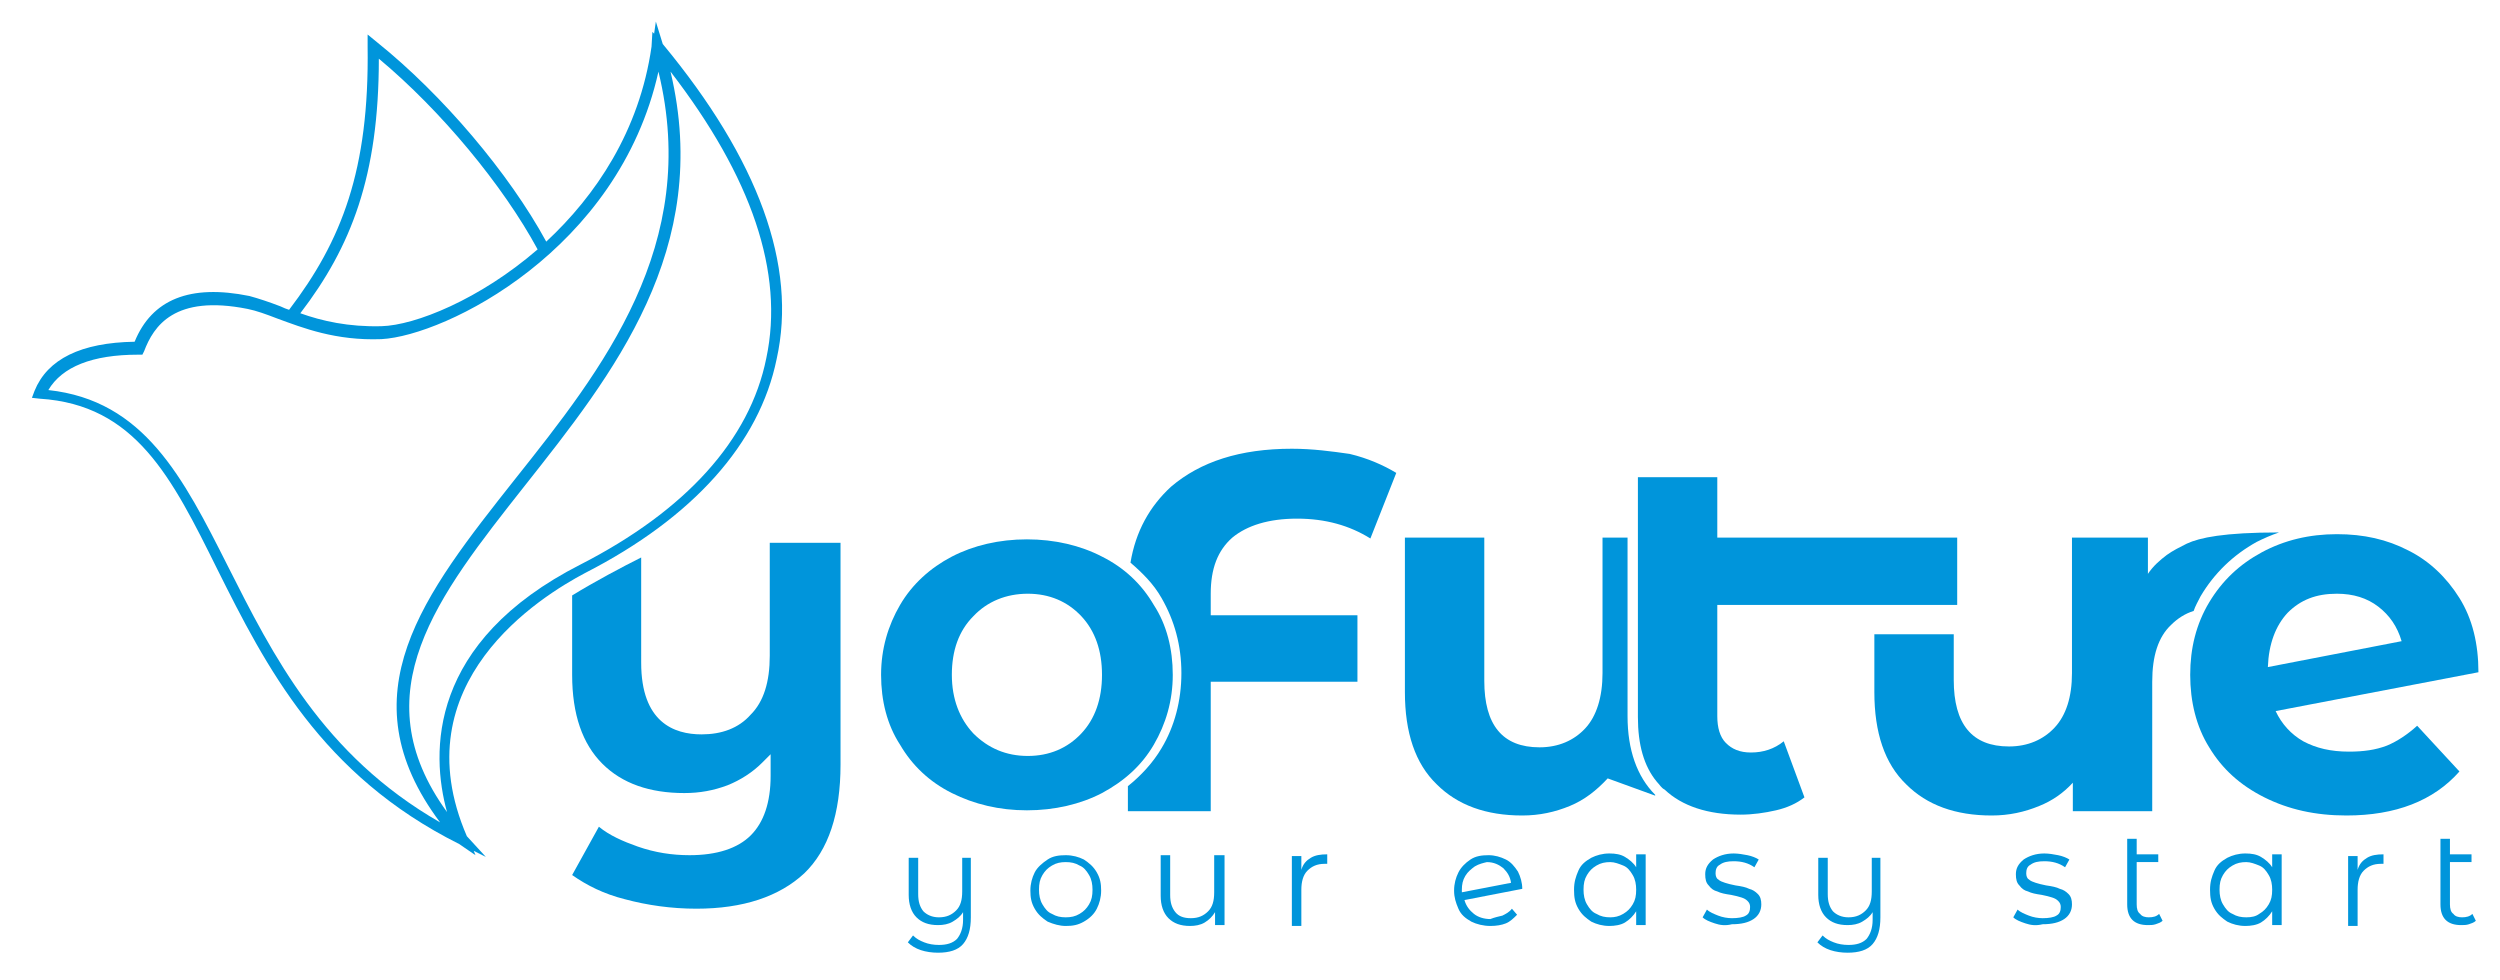 <?xml version="1.0" encoding="utf-8"?>
<!-- Generator: Adobe Illustrator 28.3.0, SVG Export Plug-In . SVG Version: 6.00 Build 0)  -->
<svg version="1.1" id="Шар_1" xmlns="http://www.w3.org/2000/svg" xmlns:xlink="http://www.w3.org/1999/xlink" x="0px" y="0px"
	 viewBox="0 0 289.7 113.6" style="enable-background:new 0 0 289.7 113.6;" xml:space="preserve">
<style type="text/css">
	.st0{fill:#0095DB;}
	.st1{fill:#0095DB;}
</style>
<g>
	<g>
		<path class="st0" d="M133.7,86.3c1.4-2.4,2.2-5.1,2.2-8.1c0-3-0.7-5.8-2.2-8.1c-1.4-2.4-3.4-4.3-6-5.6c-2.5-1.3-5.5-2-8.7-2
			s-6.2,0.7-8.7,2c-2.5,1.3-4.6,3.2-6,5.6c-1.4,2.4-2.2,5.1-2.2,8.1c0,3,0.7,5.8,2.2,8.1c1.4,2.4,3.4,4.3,6,5.6h0
			c2.6,1.3,5.5,2,8.7,2c3.2,0,6.2-0.7,8.7-2C130.3,90.5,132.3,88.7,133.7,86.3z M125.3,85c-1.6,1.7-3.7,2.6-6.2,2.6
			c-2.5,0-4.6-0.9-6.3-2.6c-1.6-1.7-2.5-4-2.5-6.8c0-2.8,0.8-5.1,2.5-6.8c1.6-1.7,3.8-2.6,6.3-2.6c2.5,0,4.6,0.9,6.2,2.6
			c1.6,1.7,2.4,4,2.4,6.8C127.7,81,126.9,83.3,125.3,85z"/>
	</g>
	<g>
		<path class="st0" d="M202.9,87.2c-1.3,0-2.2-0.4-2.9-1.1c-0.7-0.7-1-1.8-1-3.1V70.1h27.8l0-7.8H199l0-7h-9.2v7v20.8
			c0,3.2,0.7,5.7,2.2,7.5c0.3,0.3,0.5,0.7,0.9,0.9c2,1.9,5,2.9,8.8,2.9c1.4,0,2.8-0.2,4.1-0.5c1.3-0.3,2.4-0.8,3.3-1.5l-2.4-6.5
			C205.6,86.8,204.3,87.2,202.9,87.2z"/>
		<path class="st0" d="M255,69.1c1.6-2.7,3.8-4.8,6.5-6.3c0.8-0.4,1.7-0.8,2.6-1.1c-6.4,0-9.2,0.6-10.7,1.3
			c-0.8,0.4-1.6,0.8-2.3,1.3c-0.8,0.6-1.6,1.3-2.2,2.2v-4.2h0v0h-4.8h-4v0.1v0v7.7v1.2V78h0c0,2.8-0.7,4.9-2,6.3
			c-1.3,1.4-3.1,2.2-5.3,2.2c-4.3,0-6.4-2.6-6.4-7.7v-5.3h-9.2v6.7c0,4.7,1.2,8.3,3.7,10.7c2.4,2.4,5.7,3.6,9.9,3.6
			c2,0,3.8-0.4,5.5-1.1c1.5-0.6,2.8-1.5,3.9-2.7V94h9.2V79c0-3,0.7-5.2,2.2-6.6c0.7-0.7,1.6-1.3,2.6-1.6
			C254.4,70.2,254.7,69.7,255,69.1z"/>
		<path class="st0" d="M276.6,86.4c-1.3,0.5-2.7,0.7-4.4,0.7c-2.1,0-3.8-0.4-5.3-1.2c-1.4-0.8-2.5-2-3.2-3.5l23.5-4.5
			c0-3.3-0.7-6.2-2.2-8.6c-1.5-2.4-3.5-4.3-5.9-5.5c-2.5-1.3-5.2-1.9-8.3-1.9c-3.2,0-6.1,0.7-8.7,2.1c-2.6,1.4-4.6,3.3-6.1,5.8
			c-1.5,2.5-2.2,5.3-2.2,8.4c0,3.1,0.7,6,2.2,8.4c1.5,2.5,3.6,4.4,6.4,5.8c2.8,1.4,5.9,2.1,9.5,2.1c5.7,0,10.1-1.7,13.1-5.1
			l-4.9-5.3C279,85.1,277.8,85.9,276.6,86.4z M265.1,71c1.5-1.5,3.3-2.2,5.7-2.2c1.9,0,3.5,0.5,4.8,1.5c1.3,1,2.2,2.3,2.7,4l-15.5,3
			C262.9,74.6,263.7,72.5,265.1,71z"/>
		<path class="st0" d="M149.7,52c-6,0-10.6,1.5-14,4.4c-2.5,2.3-4.1,5.2-4.7,8.8c1.4,1.2,2.7,2.5,3.6,4.1c1.5,2.6,2.3,5.5,2.3,8.7
			c0,3.2-0.8,6.2-2.3,8.7c-1,1.7-2.4,3.2-3.9,4.4V94h9.6V79h17v-7.7h-17v-2.5c0-2.9,0.8-5,2.5-6.5c1.7-1.4,4.2-2.2,7.5-2.2
			c3.3,0,6.1,0.8,8.5,2.3l3-7.6c-1.5-0.9-3.3-1.7-5.4-2.2C154.3,52.3,152.1,52,149.7,52z"/>
		<path class="st0" d="M188.6,62.3h-2.9V78c0,2.8-0.7,5-2,6.4c-1.3,1.4-3.1,2.2-5.3,2.2c-4.3,0-6.4-2.6-6.4-7.7V62.3h-9.2v17.9
			c0,4.7,1.2,8.3,3.7,10.7c2.4,2.4,5.7,3.6,9.9,3.6c2,0,3.8-0.4,5.5-1.1c1.7-0.7,3.1-1.8,4.4-3.2l5.5,2l0-0.1
			c-2.1-2.1-3.2-5.2-3.2-9.1V62.3z"/>
	</g>
	<g>
		<path class="st0" d="M76.8,5.1L76,2.5l-0.2,1.4l-0.2-0.2l-0.1,1.7C74.1,15.2,69,22.7,63.3,28c-4.3-7.9-12-17-19.6-23.1l-1.1-0.9
			l0,1.4c0.2,14.3-3,22.5-9.1,30.5c-0.3-0.1-0.6-0.2-1-0.4c-1.3-0.5-2.5-0.9-3.6-1.2c-6.9-1.4-11.3,0.4-13.3,5.3
			c-6.2,0.1-10.1,2-11.6,5.7l-0.3,0.8l0.9,0.1c11.1,0.7,15.3,9.1,20.6,19.8c5.6,11.2,12,23.8,28,31.8l1.9,1.3l-0.2-0.5l1.4,0.7
			l-2.2-2.4c-7.7-17.8,8.6-27.8,13.7-30.5c12.5-6.4,20.2-15,22.2-24.8C92.4,30.8,87.9,18.5,76.8,5.1z M5.6,45.2
			c1.6-2.7,5.1-4.1,10.4-4.1h0.5l0.2-0.4c1.1-2.9,3.5-6.6,12-4.9c1,0.2,2.1,0.6,3.4,1.1c3,1.1,6.8,2.6,12.1,2.4
			C51.6,38.9,71.7,29,76.3,8.3c4.9,20.1-6.5,34.5-16.6,47.2c-10.6,13.4-19.8,25-8.7,39.8c-13.6-7.8-19.4-19.4-24.6-29.7
			C21.2,55.3,16.7,46.4,5.6,45.2z M43.9,6.8c7.2,6,14.4,14.7,18.4,22.1c-6.7,5.8-14.2,8.8-18.1,8.9c-3.8,0.1-6.9-0.6-9.4-1.5
			C40.7,28.6,43.9,20.4,43.9,6.8z M88.8,41.5c-1.9,9.5-9.4,17.7-21.5,23.9c-17.7,9-17.4,21.8-15.5,28.7c-10-13.8-1.1-25,9-37.8
			C71,43.4,82.6,28.9,77.7,8.3C87.1,20.5,90.9,31.6,88.8,41.5z"/>
	</g>
	<g>
		<path class="st0" d="M112.5,99.1v7.2c0,1.4-0.3,2.4-0.9,3.1c-0.6,0.7-1.6,1-2.9,1c-0.7,0-1.4-0.1-2-0.3c-0.6-0.2-1.1-0.5-1.5-0.9
			l0.6-0.8c0.4,0.4,0.8,0.6,1.3,0.8c0.5,0.2,1.1,0.3,1.7,0.3c0.9,0,1.6-0.2,2.1-0.7c0.4-0.5,0.7-1.2,0.7-2.2v-0.9
			c-0.3,0.5-0.7,0.8-1.2,1.1c-0.5,0.3-1.1,0.4-1.7,0.4c-1.1,0-1.9-0.3-2.5-0.9s-0.9-1.5-0.9-2.6v-4.3h1.1v4.2c0,0.9,0.2,1.5,0.6,2
			c0.4,0.4,1,0.7,1.8,0.7c0.9,0,1.5-0.3,2-0.8c0.5-0.5,0.7-1.2,0.7-2.2v-3.9H112.5z"/>
		<path class="st0" d="M121.4,106.8c-0.6-0.4-1.1-0.8-1.5-1.5s-0.5-1.3-0.5-2.1s0.2-1.5,0.5-2.1s0.9-1.1,1.5-1.5
			c0.6-0.4,1.3-0.5,2.1-0.5c0.8,0,1.5,0.2,2.1,0.5c0.6,0.4,1.1,0.8,1.5,1.5s0.5,1.3,0.5,2.1s-0.2,1.5-0.5,2.1s-0.8,1.1-1.5,1.5
			s-1.3,0.5-2.1,0.5C122.8,107.3,122.1,107.1,121.4,106.8z M125.1,105.9c0.5-0.3,0.8-0.6,1.1-1.1c0.3-0.5,0.4-1,0.4-1.7
			c0-0.6-0.1-1.2-0.4-1.7c-0.3-0.5-0.6-0.9-1.1-1.1c-0.5-0.3-1-0.4-1.6-0.4c-0.6,0-1.1,0.1-1.6,0.4s-0.8,0.6-1.1,1.1
			c-0.3,0.5-0.4,1-0.4,1.7c0,0.6,0.1,1.2,0.4,1.7c0.3,0.5,0.6,0.9,1.1,1.1c0.5,0.3,1,0.4,1.6,0.4
			C124.1,106.3,124.6,106.2,125.1,105.9z"/>
		<path class="st0" d="M141.9,99.1v8.1h-1.1v-1.5c-0.3,0.5-0.7,0.9-1.2,1.2c-0.5,0.3-1.1,0.4-1.7,0.4c-1.1,0-1.9-0.3-2.5-0.9
			c-0.6-0.6-0.9-1.5-0.9-2.6v-4.7h1.1v4.6c0,0.9,0.2,1.5,0.6,2s1,0.7,1.8,0.7c0.9,0,1.5-0.3,2-0.8c0.5-0.5,0.7-1.2,0.7-2.2v-4.3
			H141.9z"/>
		<path class="st0" d="M151.9,99.4c0.5-0.3,1.1-0.4,1.9-0.4v1.1l-0.3,0c-0.9,0-1.5,0.3-2,0.8c-0.5,0.5-0.7,1.3-0.7,2.2v4.2h-1.1
			v-8.1h1.1v1.6C151,100.1,151.4,99.7,151.9,99.4z"/>
		<path class="st0" d="M174.1,106.1c0.4-0.2,0.8-0.4,1.1-0.8l0.6,0.7c-0.4,0.4-0.8,0.8-1.3,1c-0.5,0.2-1.1,0.3-1.8,0.3
			c-0.8,0-1.6-0.2-2.2-0.5c-0.7-0.4-1.2-0.8-1.5-1.5s-0.5-1.3-0.5-2.1s0.2-1.5,0.5-2.1s0.8-1.1,1.4-1.5c0.6-0.4,1.3-0.5,2.1-0.5
			c0.7,0,1.4,0.2,2,0.5c0.6,0.3,1,0.8,1.4,1.4c0.3,0.6,0.5,1.3,0.5,2l-6.7,1.3c0.2,0.7,0.6,1.2,1.1,1.6s1.2,0.6,1.9,0.6
			C173.2,106.3,173.7,106.2,174.1,106.1z M170.9,100.4c-0.4,0.3-0.8,0.6-1.1,1.1s-0.4,1-0.4,1.6c0,0.2,0,0.3,0,0.3l5.7-1.1
			c-0.1-0.7-0.4-1.2-0.9-1.7c-0.5-0.4-1.1-0.7-1.9-0.7C171.9,100,171.4,100.1,170.9,100.4z"/>
		<path class="st0" d="M190.7,99.1v8.1h-1.1v-1.6c-0.3,0.5-0.8,1-1.3,1.3c-0.5,0.3-1.2,0.4-1.8,0.4c-0.8,0-1.5-0.2-2.1-0.5
			c-0.6-0.4-1.1-0.8-1.5-1.5s-0.5-1.3-0.5-2.2s0.2-1.5,0.5-2.2s0.8-1.1,1.5-1.5c0.6-0.3,1.3-0.5,2.1-0.5c0.7,0,1.3,0.1,1.8,0.4
			c0.5,0.3,1,0.7,1.3,1.2v-1.5H190.7z M188.1,105.9c0.5-0.3,0.8-0.6,1.1-1.1c0.3-0.5,0.4-1,0.4-1.7c0-0.6-0.1-1.2-0.4-1.7
			c-0.3-0.5-0.6-0.9-1.1-1.1s-1-0.4-1.5-0.4c-0.6,0-1.1,0.1-1.6,0.4s-0.8,0.6-1.1,1.1c-0.3,0.5-0.4,1-0.4,1.7c0,0.6,0.1,1.2,0.4,1.7
			c0.3,0.5,0.6,0.9,1.1,1.1c0.5,0.3,1,0.4,1.6,0.4C187.1,106.3,187.6,106.2,188.1,105.9z"/>
		<path class="st0" d="M198.7,107c-0.6-0.2-1.1-0.4-1.4-0.7l0.5-0.9c0.3,0.3,0.8,0.5,1.3,0.7c0.5,0.2,1.1,0.3,1.6,0.3
			c0.7,0,1.3-0.1,1.6-0.3c0.4-0.2,0.5-0.6,0.5-1c0-0.3-0.1-0.5-0.3-0.7c-0.2-0.2-0.4-0.3-0.7-0.4c-0.3-0.1-0.7-0.2-1.2-0.3
			c-0.7-0.1-1.2-0.2-1.6-0.4c-0.4-0.1-0.7-0.3-1-0.7c-0.3-0.3-0.4-0.7-0.4-1.3c0-0.7,0.3-1.2,0.9-1.7c0.6-0.4,1.4-0.7,2.4-0.7
			c0.5,0,1.1,0.1,1.6,0.2s1,0.3,1.3,0.5l-0.5,0.9c-0.7-0.5-1.5-0.7-2.4-0.7c-0.7,0-1.2,0.1-1.6,0.4c-0.4,0.2-0.5,0.6-0.5,1
			c0,0.3,0.1,0.6,0.3,0.7c0.2,0.2,0.5,0.3,0.8,0.4s0.7,0.2,1.2,0.3c0.7,0.1,1.2,0.2,1.6,0.4c0.4,0.1,0.7,0.3,1,0.6
			c0.3,0.3,0.4,0.7,0.4,1.2c0,0.7-0.3,1.3-0.9,1.7s-1.4,0.6-2.5,0.6C199.9,107.3,199.3,107.2,198.7,107z"/>
		<path class="st0" d="M217.9,99.1v7.2c0,1.4-0.3,2.4-0.9,3.1c-0.6,0.7-1.6,1-2.9,1c-0.7,0-1.4-0.1-2-0.3c-0.6-0.2-1.1-0.5-1.5-0.9
			l0.6-0.8c0.4,0.4,0.8,0.6,1.3,0.8c0.5,0.2,1.1,0.3,1.7,0.3c0.9,0,1.6-0.2,2.1-0.7c0.4-0.5,0.7-1.2,0.7-2.2v-0.9
			c-0.3,0.5-0.7,0.8-1.2,1.1c-0.5,0.3-1.1,0.4-1.7,0.4c-1.1,0-1.9-0.3-2.5-0.9s-0.9-1.5-0.9-2.6v-4.3h1.1v4.2c0,0.9,0.2,1.5,0.6,2
			c0.4,0.4,1,0.7,1.8,0.7c0.9,0,1.5-0.3,2-0.8c0.5-0.5,0.7-1.2,0.7-2.2v-3.9H217.9z"/>
		<path class="st0" d="M234.7,107c-0.6-0.2-1.1-0.4-1.4-0.7l0.5-0.9c0.3,0.3,0.8,0.5,1.3,0.7c0.5,0.2,1.1,0.3,1.6,0.3
			c0.7,0,1.3-0.1,1.6-0.3c0.4-0.2,0.5-0.6,0.5-1c0-0.3-0.1-0.5-0.3-0.7c-0.2-0.2-0.4-0.3-0.7-0.4c-0.3-0.1-0.7-0.2-1.2-0.3
			c-0.7-0.1-1.2-0.2-1.6-0.4c-0.4-0.1-0.7-0.3-1-0.7c-0.3-0.3-0.4-0.7-0.4-1.3c0-0.7,0.3-1.2,0.9-1.7c0.6-0.4,1.4-0.7,2.4-0.7
			c0.5,0,1.1,0.1,1.6,0.2s1,0.3,1.3,0.5l-0.5,0.9c-0.7-0.5-1.5-0.7-2.4-0.7c-0.7,0-1.2,0.1-1.6,0.4c-0.4,0.2-0.5,0.6-0.5,1
			c0,0.3,0.1,0.6,0.3,0.7c0.2,0.2,0.5,0.3,0.8,0.4s0.7,0.2,1.2,0.3c0.7,0.1,1.2,0.2,1.6,0.4c0.4,0.1,0.7,0.3,1,0.6
			c0.3,0.3,0.4,0.7,0.4,1.2c0,0.7-0.3,1.3-0.9,1.7s-1.4,0.6-2.5,0.6C235.9,107.3,235.3,107.2,234.7,107z"/>
		<path class="st0" d="M250.6,106.7c-0.2,0.2-0.5,0.3-0.8,0.4c-0.3,0.1-0.6,0.1-0.9,0.1c-0.8,0-1.4-0.2-1.8-0.6s-0.6-1-0.6-1.8v-7.6
			h1.1v1.8h2.5v0.9h-2.5v4.9c0,0.5,0.1,0.9,0.4,1.1c0.2,0.3,0.6,0.4,1,0.4c0.5,0,0.9-0.1,1.2-0.4L250.6,106.7z"/>
		<path class="st0" d="M264.4,99.1v8.1h-1.1v-1.6c-0.3,0.5-0.8,1-1.3,1.3c-0.5,0.3-1.2,0.4-1.8,0.4c-0.8,0-1.5-0.2-2.1-0.5
			c-0.6-0.4-1.1-0.8-1.5-1.5s-0.5-1.3-0.5-2.2s0.2-1.5,0.5-2.2s0.8-1.1,1.5-1.5c0.6-0.3,1.3-0.5,2.1-0.5c0.7,0,1.3,0.1,1.8,0.4
			c0.5,0.3,1,0.7,1.3,1.2v-1.5H264.4z M261.8,105.9c0.5-0.3,0.8-0.6,1.1-1.1c0.3-0.5,0.4-1,0.4-1.7c0-0.6-0.1-1.2-0.4-1.7
			c-0.3-0.5-0.6-0.9-1.1-1.1s-1-0.4-1.5-0.4c-0.6,0-1.1,0.1-1.6,0.4s-0.8,0.6-1.1,1.1c-0.3,0.5-0.4,1-0.4,1.7c0,0.6,0.1,1.2,0.4,1.7
			c0.3,0.5,0.6,0.9,1.1,1.1c0.5,0.3,1,0.4,1.6,0.4C260.9,106.3,261.4,106.2,261.8,105.9z"/>
		<path class="st0" d="M274.3,99.4c0.5-0.3,1.1-0.4,1.9-0.4v1.1l-0.3,0c-0.9,0-1.5,0.3-2,0.8c-0.5,0.5-0.7,1.3-0.7,2.2v4.2h-1.1
			v-8.1h1.1v1.6C273.4,100.1,273.8,99.7,274.3,99.4z"/>
		<path class="st0" d="M286.9,106.7c-0.2,0.2-0.5,0.3-0.8,0.4c-0.3,0.1-0.6,0.1-0.9,0.1c-0.8,0-1.4-0.2-1.8-0.6s-0.6-1-0.6-1.8v-7.6
			h1.1v1.8h2.5v0.9h-2.5v4.9c0,0.5,0.1,0.9,0.4,1.1c0.2,0.3,0.6,0.4,1,0.4c0.5,0,0.9-0.1,1.2-0.4L286.9,106.7z"/>
	</g>
	<g>
		<path class="st0" d="M89.2,62.9V76c0,3-0.7,5.3-2.2,6.8c-1.4,1.6-3.4,2.3-5.7,2.3c-3.2,0-7-1.4-7-8.3V64.6c-2.2,1.1-5.4,2.8-8,4.4
			v9.2c0,4.6,1.2,8,3.5,10.3c2.3,2.3,5.5,3.4,9.5,3.4c1.8,0,3.4-0.3,5-0.9c1.5-0.6,2.9-1.5,4-2.6l1-1v2.5c0,3.1-0.8,5.4-2.3,6.9
			c-1.5,1.5-3.9,2.3-7.1,2.3c-2,0-4-0.3-6-1c-1.7-0.6-3.3-1.3-4.5-2.3l-3.1,5.6c1.7,1.2,3.7,2.2,6.1,2.8c2.6,0.7,5.4,1.1,8.3,1.1
			c5.4,0,9.6-1.4,12.5-4.1c2.8-2.7,4.2-6.9,4.2-12.6V62.9H89.2z"/>
	</g>
</g>
</svg>
